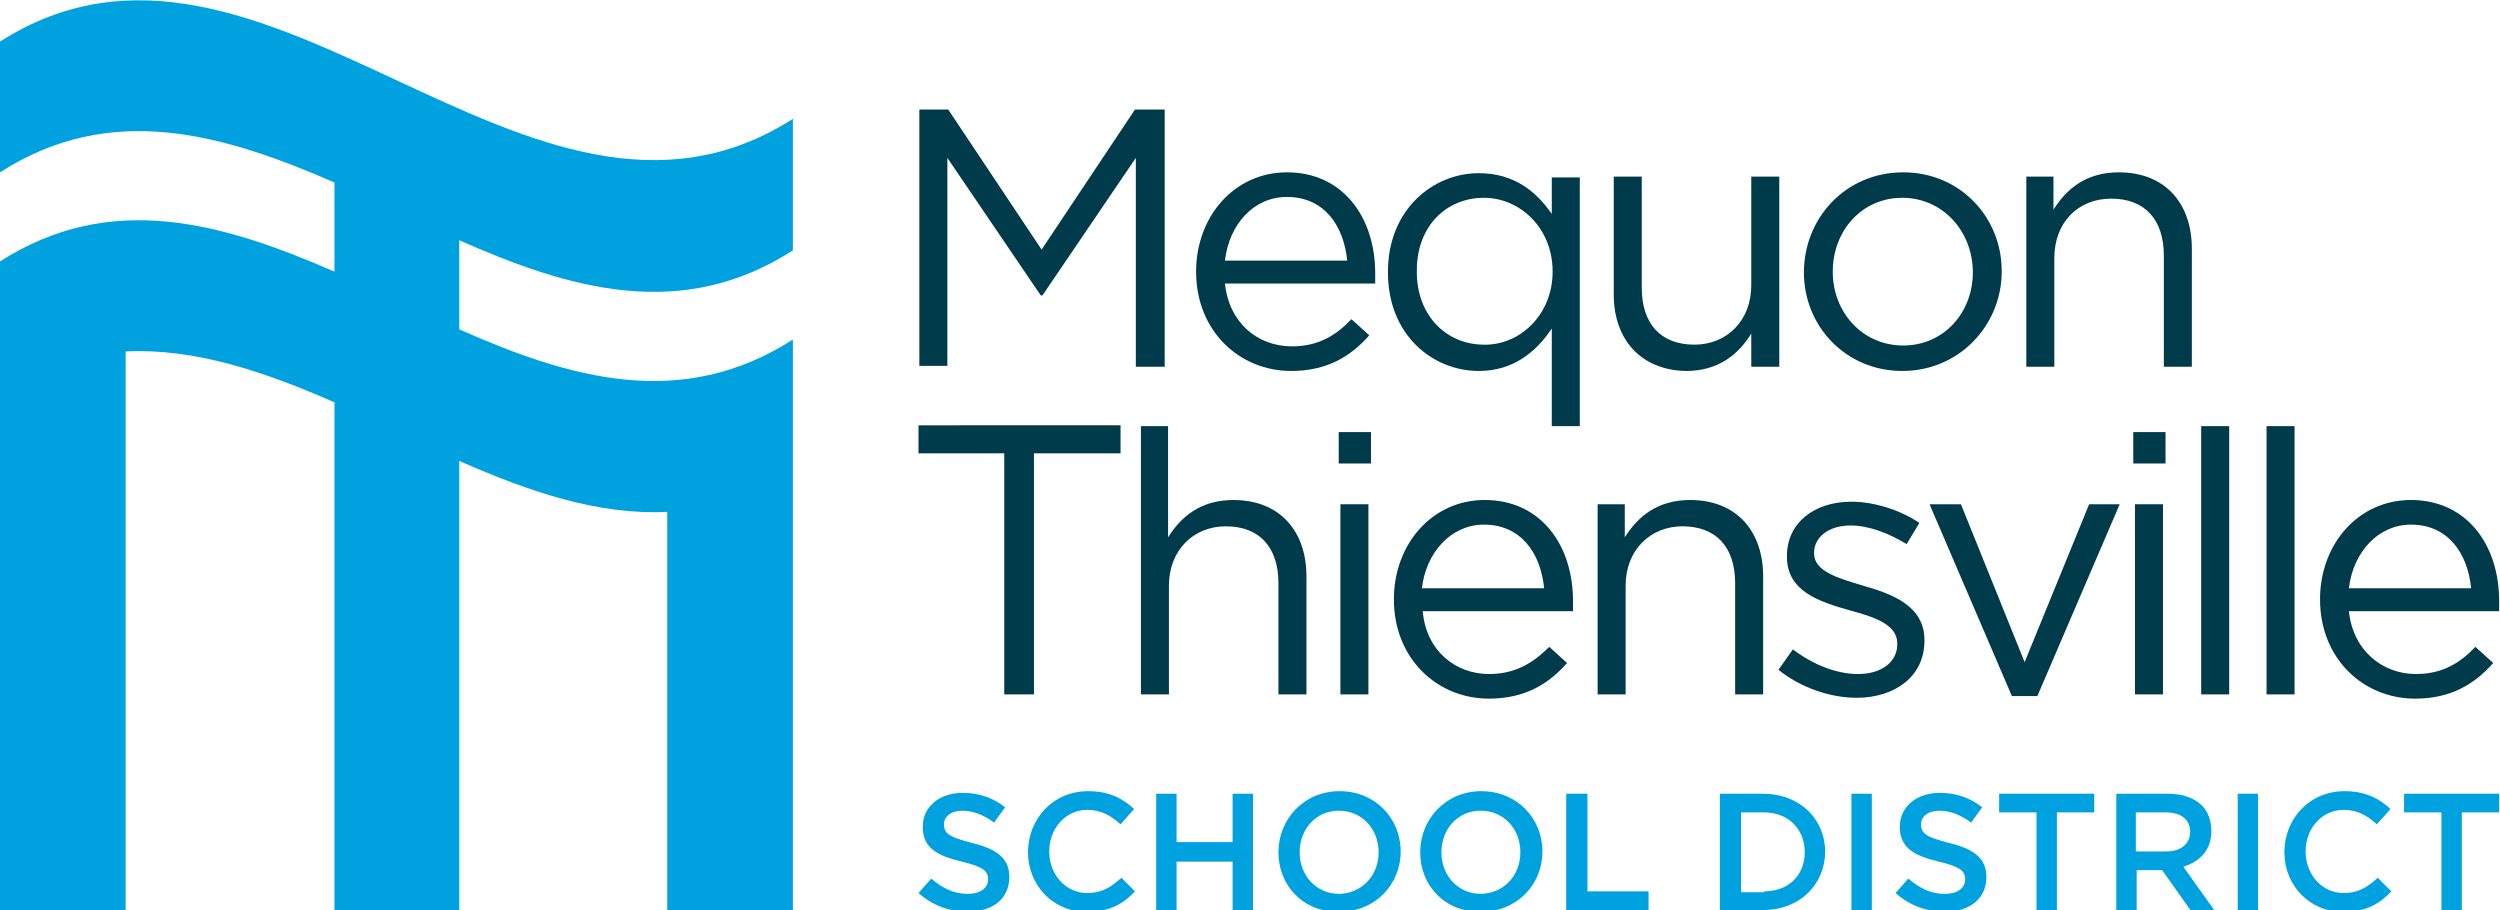 <svg xmlns="http://www.w3.org/2000/svg" xmlns:xlink="http://www.w3.org/1999/xlink" id="Layer_1" x="0px" y="0px" viewBox="0 0 294.5 107.2" style="enable-background:new 0 0 294.5 107.2;" xml:space="preserve"><style type="text/css">	.st0{fill:#003B4C;}	.st1{fill:#00A1DF;}</style><g>	<g>		<path class="st0" d="M108.2,12.9h3.5l11,16.5l11-16.5h3.5v30.3h-3.4V18.6l-11,16.2h-0.2l-11-16.2v24.5h-3.3V12.9z"></path>		<path class="st0" d="M152.2,40.8c3.1,0,5.2-1.3,7-3.2l2.1,1.9c-2.2,2.5-5,4.2-9.2,4.2c-6.1,0-11.2-4.7-11.2-11.7   c0-6.5,4.5-11.7,10.7-11.7c6.6,0,10.4,5.3,10.4,11.9c0,0.3,0,0.6,0,1.2h-17.7C144.8,38.1,148.2,40.8,152.2,40.8z M158.7,30.7   c-0.4-4.1-2.7-7.5-7.1-7.5c-3.9,0-6.8,3.2-7.3,7.5H158.7z"></path>		<path class="st0" d="M182.8,38.7c-1.8,2.7-4.5,5-8.6,5c-5.4,0-10.7-4.2-10.7-11.6V32c0-7.3,5.3-11.6,10.7-11.6   c4.2,0,6.8,2.2,8.6,4.8v-4.3h3.3v29.3h-3.3V38.7z M182.9,32L182.9,32c0-5.2-3.9-8.7-8.1-8.7c-4.3,0-7.9,3.2-7.9,8.6V32   c0,5.3,3.6,8.6,7.9,8.6C179,40.7,182.9,37.1,182.9,32z"></path>		<path class="st0" d="M190.1,34.7V20.8h3.3v13.1c0,4.2,2.2,6.7,6.2,6.7c3.8,0,6.7-2.8,6.7-7V20.8h3.3v22.4h-3.3v-3.9   c-1.5,2.4-3.8,4.4-7.7,4.4C193.3,43.6,190.1,40,190.1,34.7z"></path>		<path class="st0" d="M212.5,32.1L212.5,32.1c0-6.4,4.9-11.8,11.7-11.8c6.7,0,11.6,5.3,11.6,11.6V32c0,6.3-5,11.7-11.7,11.7   C217.4,43.7,212.5,38.4,212.5,32.1z M232.4,32.1L232.4,32.1c0-4.9-3.6-8.8-8.3-8.8c-4.8,0-8.2,3.9-8.2,8.7V32   c0,4.8,3.5,8.7,8.3,8.7C229,40.7,232.4,36.8,232.4,32.1z"></path>		<path class="st0" d="M238.6,20.8h3.3v3.9c1.5-2.4,3.8-4.4,7.7-4.4c5.4,0,8.6,3.6,8.6,9v13.9h-3.3V30.1c0-4.2-2.2-6.7-6.2-6.7   c-3.9,0-6.7,2.8-6.7,7v12.8h-3.3V20.8z"></path>	</g>	<path class="st0" d="M118.4,53.4h-10.2v-3.3H132v3.3h-10.2v28.4h-3.5V53.4z"></path>	<path class="st0" d="M134.3,50.2h3.3v13.1c1.5-2.4,3.8-4.4,7.7-4.4c5.4,0,8.6,3.6,8.6,9v13.9h-3.3V68.7c0-4.2-2.2-6.7-6.2-6.7  c-3.8,0-6.7,2.8-6.7,7v12.8h-3.3V50.2z"></path>	<path class="st0" d="M157.7,50.9h3.8v3.7h-3.8V50.9z M157.9,59.4h3.3v22.4h-3.3V59.4z"></path>	<path class="st0" d="M175.4,79.4c3.1,0,5.2-1.3,7.1-3.2l2.1,1.9c-2.2,2.5-5,4.2-9.2,4.2c-6.1,0-11.2-4.7-11.2-11.7  c0-6.5,4.5-11.7,10.7-11.7c6.6,0,10.4,5.3,10.4,11.9c0,0.3,0,0.6,0,1.2h-17.7C168,76.7,171.5,79.4,175.4,79.4z M181.9,69.3  c-0.4-4.1-2.7-7.5-7.1-7.5c-3.8,0-6.8,3.2-7.3,7.5H181.9z"></path>	<path class="st0" d="M188.1,59.4h3.3v3.9c1.5-2.4,3.8-4.4,7.7-4.4c5.4,0,8.6,3.6,8.6,9v13.9h-3.3V68.7c0-4.2-2.2-6.7-6.2-6.7  c-3.8,0-6.7,2.8-6.7,7v12.8h-3.3V59.4z"></path>	<path class="st0" d="M209.5,78.9l1.7-2.4c2.4,1.8,5.1,2.9,7.7,2.9c2.7,0,4.6-1.4,4.6-3.5v-0.1c0-2.2-2.6-3.1-5.6-3.9  c-3.5-1-7.4-2.2-7.4-6.3v-0.1c0-3.9,3.2-6.4,7.6-6.4c2.7,0,5.8,1,8,2.5l-1.5,2.5c-2.1-1.3-4.5-2.2-6.6-2.2c-2.6,0-4.3,1.4-4.3,3.2  v0.1c0,2.1,2.8,2.9,5.8,3.8c3.5,1,7.2,2.4,7.2,6.4v0.1c0,4.2-3.5,6.7-8,6.7C215.6,82.2,212.1,81,209.5,78.9z"></path>	<path class="st0" d="M227.3,59.4h3.7l7.5,18.6l7.6-18.6h3.6L240,82H237L227.3,59.4z"></path>	<path class="st0" d="M251.3,50.9h3.8v3.7h-3.8V50.9z M251.5,59.4h3.3v22.4h-3.3V59.4z"></path>	<path class="st0" d="M259.3,50.2h3.3v31.6h-3.3V50.2z"></path>	<path class="st0" d="M267,50.2h3.3v31.6H267V50.2z"></path>	<path class="st0" d="M284.6,79.4c3.1,0,5.2-1.3,7-3.2l2.1,1.9c-2.2,2.5-5,4.2-9.2,4.2c-6.1,0-11.2-4.7-11.2-11.7  c0-6.5,4.5-11.7,10.7-11.7c6.6,0,10.4,5.3,10.4,11.9c0,0.3,0,0.6,0,1.2h-17.7C277.2,76.7,280.7,79.4,284.6,79.4z M291.1,69.3  c-0.4-4.1-2.7-7.5-7.1-7.5c-3.8,0-6.8,3.2-7.3,7.5H291.1z"></path></g><g>	<g>		<path class="st1" d="M108.2,105.2l1.5-1.7c1.3,1.1,2.6,1.8,4.3,1.8c1.5,0,2.4-0.7,2.4-1.7v0c0-1-0.6-1.5-3.1-2.1   c-2.9-0.7-4.6-1.6-4.6-4.1v0c0-2.4,2-4,4.7-4c2,0,3.6,0.6,5,1.7l-1.3,1.8c-1.2-0.9-2.5-1.4-3.7-1.4c-1.4,0-2.2,0.7-2.2,1.6v0   c0,1.1,0.6,1.5,3.3,2.2c2.9,0.7,4.4,1.8,4.4,4v0c0,2.6-2,4.1-4.9,4.1C111.9,107.4,109.9,106.7,108.2,105.2z"></path>		<path class="st1" d="M121.1,100.4L121.1,100.4c0-3.9,2.9-7.2,7.1-7.2c2.5,0,4.1,0.9,5.4,2.1l-1.6,1.8c-1.1-1-2.3-1.7-3.9-1.7   c-2.6,0-4.5,2.2-4.5,4.9v0c0,2.7,1.9,4.9,4.5,4.9c1.7,0,2.8-0.7,4-1.8l1.6,1.6c-1.4,1.5-3,2.4-5.6,2.4   C124.1,107.5,121.1,104.3,121.1,100.4z"></path>		<path class="st1" d="M136.2,93.5h2.4v5.7h6.6v-5.7h2.4v13.8h-2.4v-5.8h-6.6v5.8h-2.4V93.5z"></path>		<path class="st1" d="M150.6,100.4L150.6,100.4c0-3.9,3-7.2,7.2-7.2c4.2,0,7.2,3.2,7.2,7.1v0c0,3.9-3,7.1-7.2,7.1   C153.5,107.5,150.6,104.3,150.6,100.4z M162.4,100.4L162.4,100.4c0-2.7-1.9-4.9-4.7-4.9c-2.7,0-4.6,2.2-4.6,4.9v0   c0,2.7,1.9,4.9,4.7,4.9C160.5,105.2,162.4,103.1,162.4,100.4z"></path>		<path class="st1" d="M167.3,100.4L167.3,100.4c0-3.9,3-7.2,7.2-7.2c4.2,0,7.2,3.2,7.2,7.1v0c0,3.9-3,7.1-7.2,7.1   C170.2,107.5,167.3,104.3,167.3,100.4z M179.1,100.4L179.1,100.4c0-2.7-1.9-4.9-4.7-4.9c-2.7,0-4.6,2.2-4.6,4.9v0   c0,2.7,1.9,4.9,4.7,4.9C177.2,105.2,179.1,103.1,179.1,100.4z"></path>		<path class="st1" d="M184.6,93.5h2.4V105h7.2v2.2h-9.7V93.5z"></path>		<path class="st1" d="M202.6,93.5h5.1c4.3,0,7.3,3,7.3,6.8v0c0,3.9-3,6.9-7.3,6.9h-5.1V93.5z M207.8,105c2.9,0,4.8-1.9,4.8-4.6v0   c0-2.7-1.9-4.7-4.8-4.7h-2.7v9.4H207.8z"></path>		<path class="st1" d="M218.1,93.5h2.4v13.8h-2.4V93.5z"></path>		<path class="st1" d="M223.3,105.2l1.5-1.7c1.3,1.1,2.6,1.8,4.3,1.8c1.5,0,2.4-0.7,2.4-1.7v0c0-1-0.6-1.5-3.1-2.1   c-2.9-0.7-4.6-1.6-4.6-4.1v0c0-2.4,2-4,4.7-4c2,0,3.6,0.6,5,1.7l-1.3,1.8c-1.2-0.9-2.5-1.4-3.7-1.4c-1.4,0-2.2,0.7-2.2,1.6v0   c0,1.1,0.6,1.5,3.3,2.2c2.9,0.7,4.4,1.8,4.4,4v0c0,2.6-2,4.1-4.9,4.1C227,107.4,225,106.7,223.3,105.2z"></path>		<path class="st1" d="M239.9,95.7h-4.4v-2.2h11.2v2.2h-4.4v11.5h-2.4V95.7z"></path>		<path class="st1" d="M249.3,93.5h6.1c1.7,0,3.1,0.5,4,1.4c0.7,0.7,1.1,1.8,1.1,3v0c0,2.3-1.4,3.6-3.3,4.2l3.7,5.2h-2.8l-3.4-4.8h0   h-3v4.8h-2.4V93.5z M255.2,100.3c1.7,0,2.8-0.9,2.8-2.3v0c0-1.5-1.1-2.3-2.9-2.3h-3.5v4.6H255.2z"></path>		<path class="st1" d="M263.6,93.5h2.4v13.8h-2.4V93.5z"></path>		<path class="st1" d="M269.1,100.4L269.1,100.4c0-3.9,2.9-7.2,7.1-7.2c2.5,0,4.1,0.9,5.4,2.1l-1.6,1.8c-1.1-1-2.3-1.7-3.9-1.7   c-2.6,0-4.5,2.2-4.5,4.9v0c0,2.7,1.9,4.9,4.5,4.9c1.7,0,2.8-0.7,4-1.8l1.6,1.6c-1.4,1.5-3,2.4-5.6,2.4   C272.1,107.5,269.1,104.3,269.1,100.4z"></path>		<path class="st1" d="M287.6,95.7h-4.4v-2.2h11.2v2.2H290v11.5h-2.4V95.7z"></path>	</g>	<path class="st1" d="M93.4,29.5c0-5.2,0-10.3,0-15.5C62.3,33.9,31.1-15,0,4.9C0,10,0,15.2,0,20.3c13.1-8.4,26.3-4.5,39.4,1.2v10.5  C26.3,26.3,13.1,22.4,0,30.8c0,1.6,0,76.6,0,76.6h14.8v-66c8.2-0.4,16.4,2.4,24.6,6v59.9h14.7V54.3c8.2,3.6,16.3,6.4,24.5,6v47.2  h14.8c0,0,0-65.2,0-67.5c-13.1,8.4-26.2,4.6-39.3-1.2V28.3C67.2,34.1,80.3,37.9,93.4,29.5z"></path></g></svg>